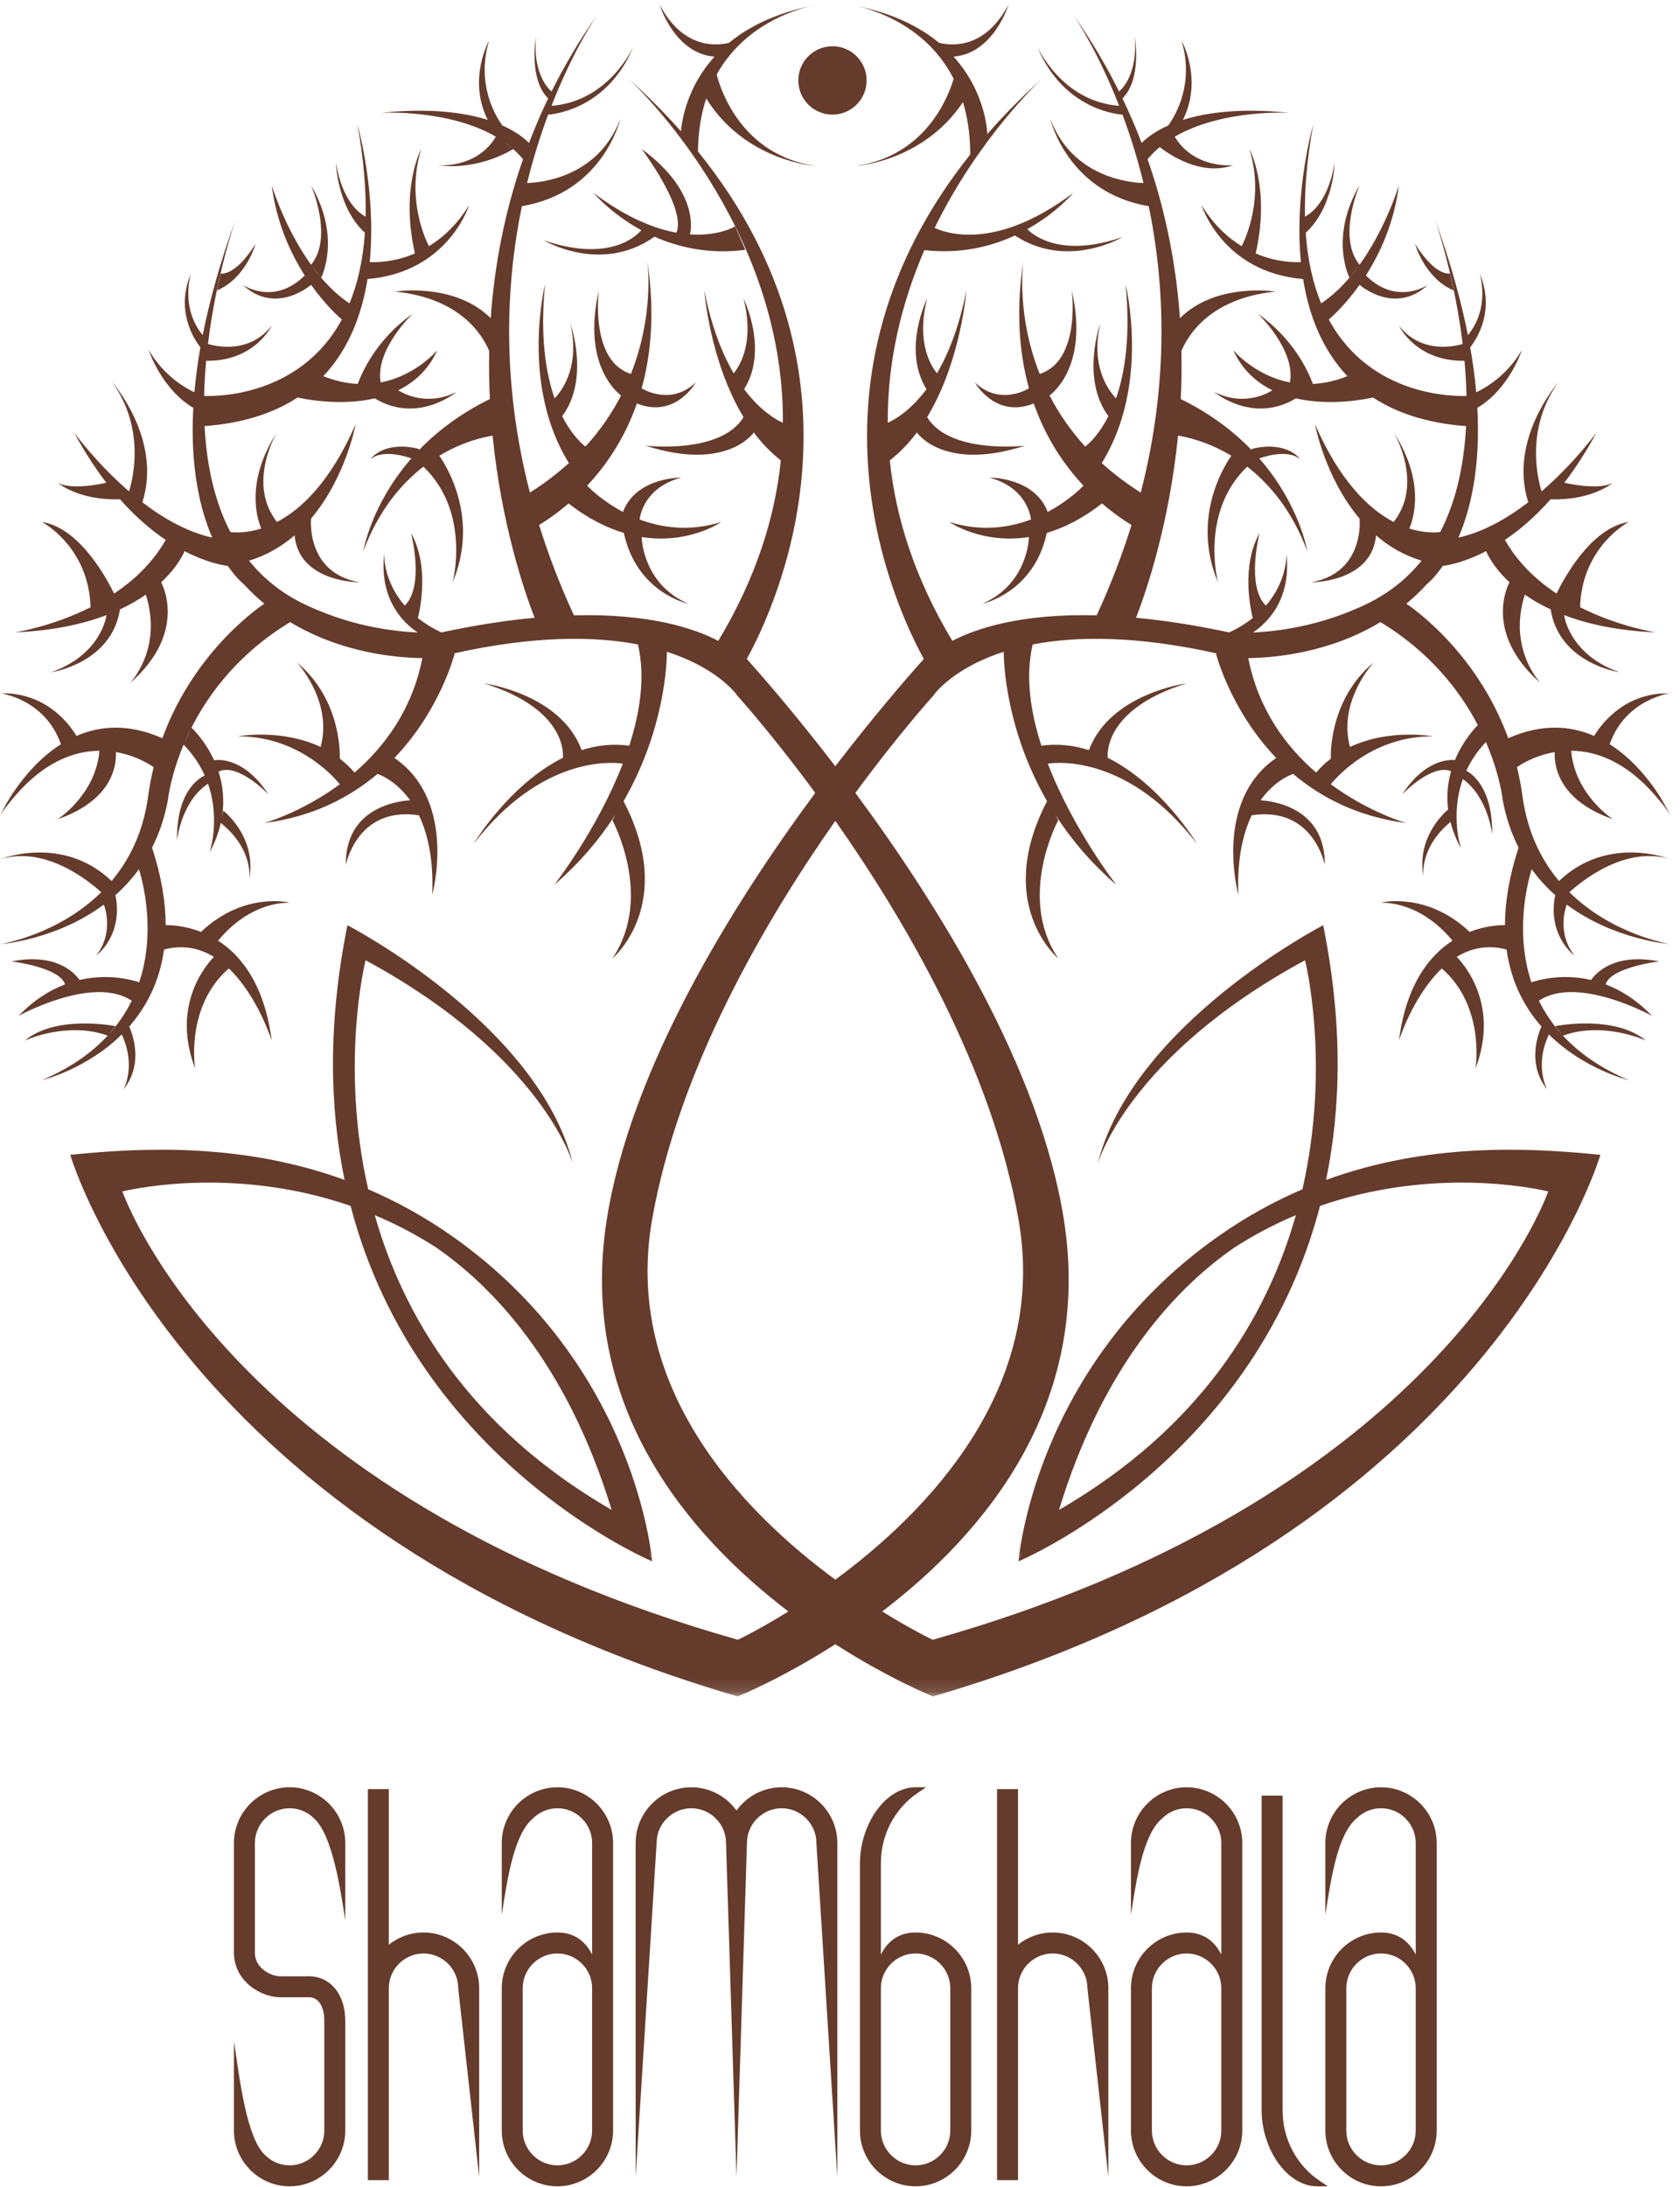 <?xml version="1.0" encoding="UTF-8"?>
<svg width="123px" height="160px" viewBox="0 0 123 160" version="1.1" xmlns="http://www.w3.org/2000/svg" xmlns:xlink="http://www.w3.org/1999/xlink">
    <title>Group 34 Copy</title>
    <defs>
        <polygon id="path-1" points="8.82352941e-05 0.052 122.314 0.052 122.314 123.868 8.82352941e-05 123.868"></polygon>
        <polygon id="path-3" points="0.209 0.052 0.932 0.052 0.932 0.267 0.209 0.267"></polygon>
        <polygon id="path-5" points="0.019 0.052 0.743 0.052 0.743 0.267 0.019 0.267"></polygon>
    </defs>
    <g id="Page-1" stroke="none" stroke-width="1" fill="none" fill-rule="evenodd">
        <g id="001-home-desktop" transform="translate(-899, -3042)">
            <g id="Group-34-Copy" transform="translate(899, 3042)">
                <path d="M78.558,1.045 C78.501,0.96 78.471,0.917 78.471,0.917 C78.501,0.959 78.528,1.002 78.558,1.045" id="Fill-1" fill="#653B2B"></path>
                <path d="M74.928,19.041 C74.93,19.028 74.931,19.015 74.934,19.001 C74.934,19.001 74.931,19.015 74.928,19.041" id="Fill-3" fill="#653B2B"></path>
                <g id="Group-7" transform="translate(0, 0.242)">
                    <mask id="mask-2" fill="white">
                        <use xlink:href="#path-1"></use>
                    </mask>
                    <g id="Clip-6"></g>
                    <path d="M74.569,88.967 C76.736,101.297 67.939,110.336 61.157,115.325 C54.375,110.336 45.578,101.297 47.745,88.967 C49.683,77.941 56.012,67.134 61.157,59.811 C66.302,67.134 72.63,77.941 74.569,88.967 L74.569,88.967 Z M94.867,88.689 C92.765,96.069 87.939,104.203 77.533,110.222 C80.866,99.285 86.469,93.714 90.401,91.01 C91.783,90.123 93.177,89.391 94.557,88.792 C94.697,88.742 94.793,88.711 94.837,88.698 C94.771,88.717 94.707,88.738 94.64,88.757 C94.719,88.724 94.797,88.691 94.875,88.658 C94.872,88.669 94.87,88.679 94.867,88.689 L94.867,88.689 Z M27.673,88.757 C27.607,88.738 27.543,88.717 27.477,88.698 C27.521,88.711 27.616,88.742 27.757,88.792 C29.137,89.39 30.53,90.123 31.913,91.01 C35.845,93.714 41.448,99.285 44.781,110.222 C34.374,104.203 29.548,96.069 27.447,88.689 C27.444,88.679 27.441,88.668 27.438,88.658 C27.517,88.691 27.595,88.723 27.673,88.757 L27.673,88.757 Z M13.443,54.235 C13.61,53.839 13.799,53.426 14.015,53.001 L13.443,54.235 Z M23.494,20.051 C23.242,19.755 23.004,19.449 22.779,19.137 L23.494,20.051 Z M40.132,8.14 C40.212,7.926 40.292,7.716 40.372,7.511 L40.132,8.14 Z M36.865,10.114 C37.099,10.276 37.325,10.449 37.539,10.635 L36.865,10.114 Z M81.951,7.536 C82.019,7.71 82.087,7.888 82.154,8.067 L81.951,7.536 Z M99.535,19.136 C99.31,19.449 99.072,19.755 98.82,20.051 L99.535,19.136 Z M122.314,62.623 C122.314,62.623 117.752,60.77 114.142,64.213 C112.852,62.677 111.823,60.65 111.463,57.981 C111.362,57.225 111.217,56.502 111.045,55.807 L111.067,55.88 C111.067,55.88 112.156,55.066 113.829,54.78 C113.78,55.646 113.994,58.269 118.087,59.69 C118.087,59.69 115.298,57.898 115.034,54.682 C117.115,54.701 119.758,55.703 122.314,59.424 C122.314,59.424 120.79,56.066 117.851,54.203 C119.031,50.86 122.314,50.474 122.314,50.474 C119.096,50.405 117.383,52.506 116.712,53.597 C114.995,52.851 112.896,52.675 110.427,53.766 L110.434,53.789 C108.043,47.196 102.964,43.927 102.964,43.927 L102.947,43.939 C103.472,43.504 103.984,43.024 104.471,42.489 C104.471,42.489 104.986,42.09 105.634,41.16 C106.024,41.112 107.216,40.904 108.809,40.076 L108.805,40.078 C108.805,40.078 109.2,41.135 110.517,42.359 L110.517,42.359 C110.517,42.359 108.467,45.958 112.813,49.754 C112.813,49.754 110.365,47.259 111.639,43.26 C112.187,43.643 112.833,44.022 113.593,44.371 L113.531,44.345 C114.152,48.296 118.561,48.939 118.561,48.939 C114.854,47.628 114.517,44.761 114.517,44.761 L114.469,44.74 C116.188,45.401 118.396,45.901 121.229,46.022 C121.229,46.022 118.548,45.627 115.684,44.183 C115.817,39.733 119.24,37.948 119.24,37.948 C116.444,38.37 114.423,42.225 113.961,43.183 C112.506,42.214 111.134,40.936 110.183,39.258 L110.182,39.259 C111.234,38.55 112.387,37.579 113.557,36.254 L113.531,36.286 C116.593,36.382 118.087,35.074 118.087,35.074 C117.025,35.676 114.53,35.074 114.53,35.074 L114.514,35.094 C115.317,34.05 116.117,32.83 116.888,31.398 C116.888,31.398 115.287,33.621 112.867,35.707 C112.633,34.974 111.608,31.189 114.085,27.736 C114.085,27.736 110.418,31.891 111.89,36.504 L111.892,36.503 C110.377,37.666 108.621,38.678 106.775,39.089 C107.658,37.051 108.402,33.984 108.163,29.594 C110.518,28.196 111.424,25.37 111.424,25.37 C110.287,27.308 108.651,28.193 108.081,28.455 C107.99,27.428 107.846,26.334 107.64,25.17 C108.133,24.54 109.479,22.464 108.329,19.764 C108.329,19.764 109.146,22.241 107.473,24.275 L107.473,24.279 C106.975,21.76 106.194,18.929 105.044,15.755 C105.044,15.755 106.466,19.806 107.089,24.919 C107.079,24.922 104.226,25.903 102.421,23.58 C102.421,23.58 103.649,26.209 107.221,26.152 C107.297,26.992 107.35,27.852 107.369,28.723 C106.499,28.758 100.361,28.794 97.284,23.133 C97.499,22.951 98.486,22.08 99.549,20.582 L99.54,20.595 C99.54,20.595 102.105,22.858 104.546,20.595 C104.546,20.595 102.283,22.169 100.002,19.911 L99.993,19.924 C101.04,18.291 102.067,16.068 102.421,13.314 C102.421,13.314 101.486,16.423 99.54,19.13 C97.88,17.124 99.54,13.314 99.54,13.314 C97.302,17.139 98.787,20.045 98.802,20.073 C98.189,20.789 97.498,21.441 96.725,21.952 C96.146,20.543 95.742,18.842 95.597,16.79 C97.631,14.928 97.719,11.671 97.719,11.671 C97.258,14.362 96.124,15.299 95.543,15.61 C95.503,13.667 95.681,11.439 96.142,8.88 C96.142,8.88 94.738,13.756 95.245,18.93 C94.814,18.954 93.481,18.961 91.935,18.3 C93.025,13.486 91.475,10.661 91.475,10.661 C92.566,14.185 91.229,17.14 90.909,17.77 C89.892,17.148 88.851,16.201 87.964,14.76 C87.964,14.76 89.489,19.68 95.406,20.172 C95.82,22.751 96.771,25.313 98.665,27.297 L98.643,27.279 C97.743,27.638 96.901,27.807 96.124,27.848 C95.762,26.871 94.678,24.531 92.105,22.717 C92.105,22.717 94.874,25.339 94.443,27.736 L94.443,27.736 C91.826,27.231 90.29,25.37 90.29,25.37 C90.949,26.823 91.994,27.742 93.17,28.314 L93.151,28.309 C93.151,28.309 91.285,29.626 88.894,28.432 C88.894,28.432 91.7,30.811 94.879,28.905 C97.47,29.495 100.112,28.932 100.521,28.837 C102.235,29.956 104.461,30.717 107.336,30.933 C107.195,33.65 106.656,36.353 105.447,38.681 C105.022,38.73 104.211,38.749 103.186,38.427 C103.554,37.541 104.294,34.903 102.043,31.398 C102.043,31.398 104.271,35.093 102.037,37.946 C100.26,37.021 98.125,35.023 96.275,30.795 C96.275,30.795 96.99,34.683 99.543,37.703 C99.574,38.094 99.749,41.694 95.994,42.359 C95.994,42.359 100.426,42.384 100.746,38.925 L100.74,38.92 C101.665,39.72 102.77,40.378 104.081,40.777 C103.037,42.067 101.698,43.166 99.991,43.979 C97.282,45.268 94.399,45.916 91.734,46.029 C92.639,45.433 94.574,43.735 94.185,40.259 C94.185,40.259 94.294,42.207 92.681,44.063 C91.207,42.629 92.222,38.75 92.222,38.75 C90.872,41.158 91.548,44.288 91.72,44.975 C91.244,45.351 90.677,45.707 89.999,46.024 C89.996,46.024 89.993,46.024 89.991,46.024 C87.458,45.482 85.195,45.142 83.175,44.953 C83.868,43.17 85.593,38.216 86.249,31.631 C86.858,31.724 88.406,32.051 90.15,33.099 C89.539,33.979 87.239,37.759 89.175,42.359 C89.175,42.359 87.809,37.251 91.315,33.897 C92.94,35.155 94.59,37.094 95.712,40.078 C95.712,40.078 95.169,36.693 92.187,33.285 C92.205,33.281 92.222,33.282 92.24,33.276 C93.155,32.975 94.401,32.745 95.186,33.335 C95.186,33.335 94.219,31.971 91.66,32.595 C91.646,32.624 91.64,32.652 91.632,32.681 C90.34,31.341 88.649,30.031 86.448,28.952 C86.503,27.814 86.522,26.638 86.496,25.431 C87.042,24.15 88.707,21.569 93.379,21.09 C93.379,21.09 89.042,20.394 86.387,23.038 C86.126,19.339 85.416,15.404 84.02,11.406 C84.29,11.081 84.588,10.785 84.91,10.518 C85.55,11.021 87.919,12.687 90.29,11.842 C90.29,11.842 87.468,12.157 86.004,9.759 C89.499,7.729 94.397,8.009 94.397,8.009 C90.805,7.642 88.306,7.993 86.606,8.531 C88.093,5.548 86.509,2.734 86.509,2.734 C87.423,5.811 86.145,8.082 85.536,8.936 C84.465,9.414 83.863,9.931 83.585,10.219 C83.144,9.066 82.646,7.91 82.082,6.754 L82.183,6.959 C83.645,5.488 83.071,2.418 83.071,2.418 C83.342,5.402 81.931,6.447 81.931,6.447 L82.006,6.599 C81.048,4.659 79.907,2.72 78.558,0.802 C78.935,1.36 80.461,3.723 81.937,7.501 C77.697,7.18 75.928,3.141 75.928,3.141 C77.917,7.977 82.18,8.142 82.182,8.142 C82.734,9.621 83.267,11.297 83.722,13.148 C82.695,13.118 78.518,12.729 76.898,8.461 C76.898,8.461 78.127,13.837 84.105,14.842 C85.278,20.547 85.608,27.702 83.518,35.796 C82.439,35.116 81.492,34.389 80.662,33.634 C84.244,27.893 82.408,20.558 82.408,20.558 C82.785,24.375 82.354,27.06 81.707,28.905 C81.022,28.174 79.858,26.418 80.564,23.391 C80.564,23.391 79.1,27.454 81.154,30.204 C80.471,31.548 79.737,32.208 79.452,32.429 C78.339,31.211 77.49,29.945 76.842,28.696 C77.523,28.156 79.613,26.031 78.471,21.006 C78.471,21.006 79.152,26.158 76.121,27.114 C74.443,22.891 74.872,19.213 74.928,18.799 C74.365,22.514 74.623,25.609 75.337,28.169 L75.335,28.166 C75.335,28.166 73.238,29.513 71.373,27.736 C71.373,27.736 72.859,30.408 75.684,29.277 C76.586,31.852 77.95,33.822 79.327,35.29 C79.327,35.29 78.356,36.337 76.705,37.21 C75.738,34.656 72.444,34.7 72.444,34.7 C75.021,35.399 75.422,37.288 75.483,37.763 C73.864,38.371 71.818,38.668 69.508,37.948 C69.508,37.948 71.852,39.59 75.336,39.048 L75.335,39.048 C75.335,39.048 75.295,42.472 71.919,43.927 C71.919,43.927 75.693,43.149 76.639,38.75 L76.598,38.76 C77.862,38.386 79.239,37.716 80.685,36.591 C81.486,37.278 82.237,37.796 82.842,38.167 C82.174,40.314 81.335,42.519 80.293,44.776 C74.776,44.631 71.492,45.722 69.725,46.644 C66.948,42.026 65.573,37.586 65.145,33.441 C65.908,32.847 66.57,32.145 67.142,31.378 L67.129,31.398 C67.129,31.398 69.066,34.291 75.054,32.362 C75.054,32.362 69.547,33.015 67.88,30.277 L67.879,30.278 C70.37,26.16 70.754,21.006 70.754,21.006 C70.225,23.679 69.437,25.637 68.603,27.067 C68.248,26.65 67.032,24.922 67.88,21.601 C67.88,21.601 66.025,25.334 67.834,28.232 C66.646,29.818 65.5,30.464 64.995,30.689 C64.965,25.966 66.106,21.691 67.677,18.058 C70.322,18.36 72.56,17.793 74.306,16.986 C78.165,19.519 82.183,17.103 82.183,17.103 C77.828,18.594 75.792,17.098 75.211,16.526 C77.376,15.319 78.572,13.876 78.572,13.876 C72.965,18.095 69.317,16.847 68.428,16.429 C71.637,9.898 75.979,5.807 76.313,5.498 C74.812,6.847 73.477,8.206 72.284,9.567 C72.273,9.231 72.107,6.43 69.814,3.901 C72.776,3.671 73.857,0.052 73.857,0.052 C72.181,3.271 69.807,3.144 68.754,2.893 C67.359,1.741 65.412,0.739 62.697,0.189 C64.247,0.546 67.908,1.768 69.822,5.526 C69.356,7.067 67.667,11.146 62.7,11.899 C62.7,11.899 67.614,11.571 70.502,7.226 C70.836,8.329 71.035,9.594 71.035,11.055 L71.109,10.969 C57.834,27.505 65.463,44.009 67.638,47.968 C66.465,49.275 64.034,52.066 61.157,55.817 C58.28,52.066 55.848,49.275 54.676,47.968 C56.857,43.998 64.519,27.418 51.099,10.839 C51.119,9.354 51.34,8.068 51.706,6.961 C54.566,11.561 59.682,11.899 59.682,11.899 C54.322,11.086 52.779,6.399 52.471,5.21 C54.425,1.698 57.925,0.536 59.431,0.189 C56.715,0.739 54.769,1.741 53.374,2.893 C52.321,3.144 49.947,3.271 48.272,0.052 C48.272,0.052 49.352,3.671 52.314,3.901 C50.277,6.148 49.919,8.609 49.857,9.366 C48.709,8.072 47.428,6.781 46.001,5.498 C46.537,5.994 57.41,16.248 57.319,30.688 C56.812,30.461 55.668,29.815 54.483,28.232 C56.292,25.334 54.437,21.601 54.437,21.601 C55.286,24.922 54.069,26.65 53.714,27.067 C52.88,25.637 52.092,23.679 51.563,21.006 C51.563,21.006 51.947,26.159 54.437,30.277 C52.77,33.015 47.263,32.362 47.263,32.362 C53.251,34.291 55.188,31.398 55.188,31.398 L55.177,31.38 C55.747,32.146 56.408,32.846 57.169,33.439 C56.741,37.585 55.366,42.025 52.589,46.644 C50.822,45.722 47.537,44.631 42.021,44.776 C40.978,42.519 40.139,40.314 39.471,38.167 C40.077,37.796 40.828,37.278 41.628,36.591 C43.074,37.716 44.451,38.386 45.714,38.759 L45.675,38.75 C46.621,43.149 50.395,43.927 50.395,43.927 C47.019,42.472 46.979,39.048 46.979,39.048 L46.978,39.048 C50.462,39.59 52.806,37.948 52.806,37.948 C50.496,38.668 48.45,38.371 46.831,37.763 C46.891,37.288 47.292,35.399 49.87,34.7 C49.87,34.7 46.575,34.656 45.609,37.21 C43.958,36.338 42.988,35.291 42.987,35.29 C44.364,33.822 45.728,31.852 46.63,29.277 C49.455,30.408 50.941,27.736 50.941,27.736 C49.076,29.513 46.979,28.166 46.979,28.166 L46.977,28.169 C47.691,25.609 47.949,22.514 47.386,18.799 C47.442,19.213 47.871,22.891 46.192,27.113 C43.162,26.158 43.843,21.006 43.843,21.006 C42.701,26.031 44.791,28.155 45.471,28.696 C44.824,29.945 43.974,31.211 42.862,32.429 C42.577,32.208 41.843,31.547 41.16,30.204 C43.214,27.454 41.75,23.391 41.75,23.391 C42.455,26.418 41.291,28.175 40.607,28.906 C39.959,27.06 39.528,24.375 39.906,20.558 C39.906,20.558 38.069,27.892 41.652,33.634 C40.821,34.389 39.875,35.116 38.796,35.796 C36.706,27.702 37.035,20.547 38.209,14.842 C44.187,13.837 45.416,8.461 45.416,8.461 C43.796,12.729 39.618,13.118 38.591,13.148 C39.046,11.297 39.58,9.621 40.131,8.142 C40.131,8.142 44.397,7.979 46.386,3.141 C46.386,3.141 44.617,7.181 40.377,7.501 C41.854,3.721 43.38,1.357 43.756,0.801 C42.409,2.715 41.271,4.649 40.314,6.586 L40.383,6.447 C40.383,6.447 38.972,5.402 39.243,2.418 C39.243,2.418 38.669,5.488 40.131,6.959 L40.225,6.767 C39.664,7.919 39.168,9.071 38.729,10.219 C38.451,9.931 37.848,9.414 36.777,8.936 C36.168,8.082 34.89,5.811 35.804,2.734 C35.804,2.734 34.221,5.548 35.708,8.531 C34.008,7.993 31.509,7.642 27.917,8.009 C27.917,8.009 32.815,7.729 36.309,9.759 C34.895,12.076 32.212,11.86 32.033,11.843 C35.099,12.262 37.54,10.682 37.57,10.663 C37.829,10.891 38.071,11.138 38.294,11.406 C36.897,15.404 36.187,19.339 35.927,23.038 C33.272,20.394 28.935,21.09 28.935,21.09 C33.607,21.569 35.272,24.15 35.818,25.431 C35.792,26.638 35.811,27.814 35.866,28.952 C33.665,30.031 31.974,31.341 30.682,32.681 C30.673,32.652 30.668,32.623 30.654,32.595 C28.095,31.971 27.128,33.335 27.128,33.335 C27.913,32.745 29.159,32.975 30.074,33.276 C30.092,33.282 30.109,33.281 30.127,33.285 C27.145,36.693 26.601,40.078 26.601,40.078 C27.723,37.094 29.374,35.155 30.999,33.896 C34.505,37.251 33.139,42.359 33.139,42.359 C35.075,37.759 32.775,33.979 32.164,33.099 C33.908,32.051 35.456,31.724 36.065,31.631 C36.721,38.216 38.446,43.17 39.139,44.953 C37.118,45.142 34.856,45.482 32.323,46.024 C32.32,46.024 32.318,46.024 32.315,46.024 C31.637,45.707 31.07,45.351 30.594,44.975 C30.766,44.289 31.442,41.158 30.092,38.75 C30.092,38.75 31.107,42.63 29.633,44.063 C28.02,42.208 28.129,40.259 28.129,40.259 C27.74,43.735 29.674,45.433 30.58,46.029 C27.915,45.916 25.032,45.268 22.323,43.979 C20.616,43.166 19.277,42.067 18.233,40.777 C19.544,40.378 20.65,39.719 21.575,38.919 L21.568,38.925 C21.888,42.384 26.32,42.359 26.32,42.359 C22.564,41.694 22.74,38.092 22.771,37.703 C25.324,34.683 26.039,30.795 26.039,30.795 C24.189,35.023 22.055,37.02 20.277,37.946 C18.043,35.093 20.271,31.398 20.271,31.398 C18.02,34.903 18.76,37.541 19.128,38.427 C18.103,38.749 17.292,38.73 16.867,38.681 C15.658,36.353 15.119,33.65 14.978,30.933 C17.853,30.717 20.079,29.956 21.793,28.837 C22.202,28.932 24.844,29.495 27.434,28.905 C30.614,30.811 33.42,28.432 33.42,28.432 C31.028,29.626 29.163,28.309 29.163,28.309 L29.144,28.314 C30.32,27.742 31.365,26.823 32.023,25.37 C32.023,25.37 30.488,27.231 27.871,27.736 L27.871,27.736 C27.44,25.339 30.209,22.717 30.209,22.717 C27.635,24.531 26.552,26.871 26.19,27.848 C25.413,27.807 24.571,27.637 23.67,27.279 L23.649,27.297 C25.543,25.313 26.494,22.751 26.908,20.172 C32.825,19.68 34.35,14.76 34.35,14.76 C33.463,16.201 32.422,17.148 31.404,17.77 C31.084,17.14 29.748,14.185 30.838,10.661 C30.838,10.661 29.289,13.486 30.378,18.3 C28.833,18.961 27.5,18.954 27.069,18.93 C27.576,13.756 26.172,8.88 26.172,8.88 C26.633,11.439 26.811,13.667 26.771,15.61 C26.189,15.299 25.056,14.362 24.595,11.671 C24.595,11.671 24.683,14.928 26.717,16.79 C26.572,18.842 26.168,20.543 25.589,21.952 C24.816,21.441 24.125,20.789 23.513,20.073 C23.527,20.045 25.011,17.138 22.774,13.314 C22.774,13.314 24.434,17.124 22.774,19.13 C20.828,16.423 19.893,13.314 19.893,13.314 C20.247,16.066 21.273,18.289 22.32,19.922 L22.312,19.911 C20.031,22.169 17.768,20.595 17.768,20.595 C20.209,22.858 22.774,20.595 22.774,20.595 L22.768,20.586 C23.83,22.082 24.815,22.952 25.029,23.134 C21.953,28.794 15.815,28.758 14.945,28.723 C14.964,27.852 15.016,26.992 15.093,26.152 C18.665,26.209 19.893,23.58 19.893,23.58 C18.089,25.902 15.237,24.923 15.225,24.919 C15.848,19.806 17.27,15.755 17.27,15.755 C16.12,18.929 15.339,21.76 14.841,24.279 L14.841,24.275 C13.168,22.241 13.985,19.764 13.985,19.764 C12.835,22.464 14.181,24.54 14.673,25.17 C14.468,26.334 14.324,27.428 14.232,28.455 C13.663,28.193 12.026,27.308 10.89,25.37 C10.89,25.37 11.796,28.196 14.151,29.594 C13.912,33.984 14.656,37.051 15.539,39.089 C13.694,38.678 11.938,37.666 10.424,36.504 C11.896,31.891 8.228,27.736 8.228,27.736 C10.706,31.189 9.681,34.974 9.447,35.707 C7.027,33.621 5.425,31.398 5.425,31.398 C6.196,32.83 6.997,34.05 7.8,35.094 L7.784,35.074 C7.784,35.074 5.289,35.676 4.227,35.074 C4.227,35.074 5.72,36.382 8.783,36.286 L8.756,36.254 C9.927,37.579 11.08,38.55 12.132,39.259 L12.131,39.258 C11.18,40.936 9.808,42.214 8.353,43.183 C7.891,42.225 5.87,38.37 3.075,37.948 C3.075,37.948 6.497,39.733 6.63,44.183 C3.766,45.627 1.085,46.022 1.085,46.022 C3.918,45.901 6.127,45.401 7.846,44.74 L7.797,44.761 C7.797,44.761 7.46,47.628 3.753,48.939 C3.753,48.939 8.162,48.296 8.783,44.345 L8.722,44.371 C9.482,44.021 10.127,43.643 10.675,43.26 C11.949,47.259 9.5,49.754 9.5,49.754 C13.847,45.958 11.797,42.359 11.797,42.359 L11.797,42.359 C13.114,41.135 13.509,40.078 13.509,40.078 L13.505,40.076 C15.098,40.904 16.29,41.112 16.679,41.16 C17.327,42.09 17.843,42.489 17.843,42.489 C18.33,43.024 18.841,43.504 19.366,43.939 L19.35,43.927 C19.35,43.927 14.27,47.196 11.88,53.791 L11.887,53.766 C9.418,52.675 7.319,52.851 5.602,53.597 C4.931,52.506 3.218,50.405 8.82352941e-05,50.474 C8.82352941e-05,50.474 3.283,50.86 4.463,54.203 C1.524,56.066 8.82352941e-05,59.424 8.82352941e-05,59.424 C2.555,55.703 5.199,54.701 7.28,54.682 C7.016,57.898 4.227,59.69 4.227,59.69 C8.32,58.269 8.534,55.646 8.485,54.78 C10.158,55.066 11.247,55.88 11.247,55.88 L11.269,55.806 C11.097,56.501 10.953,57.224 10.851,57.981 C10.492,60.65 9.462,62.677 8.172,64.213 C4.562,60.77 8.82352941e-05,62.623 8.82352941e-05,62.623 C3.346,61.577 6.604,64.294 7.411,65.033 C4.204,68.194 8.82352941e-05,68.832 8.82352941e-05,68.832 C8.82352941e-05,68.832 4.093,68.549 7.606,65.936 L7.602,65.939 C7.602,65.939 8.415,67.879 7.053,69.655 C7.053,69.655 9.04,68.217 8.453,65.247 L8.374,65.311 C9.017,64.749 9.627,64.099 10.173,63.345 C10.493,64.383 11.411,67.965 10.193,71.623 C9.751,71.47 7.989,70.95 5.822,71.451 C5.443,70.907 4.101,69.463 0.844,70.093 C0.844,70.093 4.384,70.517 4.76,71.774 C3.654,72.194 2.488,72.906 1.366,74.076 C1.366,74.076 6.804,71.066 9.643,72.969 C9.221,73.829 8.661,74.675 7.927,75.477 L8.453,74.831 C8.453,74.831 4.16,73.956 1.809,75.885 C1.809,75.885 4.921,74.445 7.884,75.525 C6.741,76.759 5.183,77.883 3.075,78.778 C3.075,78.778 6.309,78.011 8.912,75.438 C10.002,77.749 9.042,79.456 9.042,79.456 C10.715,77.377 9.456,74.861 9.456,74.861 L9.447,74.871 C10.671,73.482 11.676,71.642 12.01,69.226 C13.42,68.849 14.634,69.135 15.658,69.761 C14.877,70.582 12.594,73.483 14.287,77.934 C14.287,77.934 13.538,73.4 16.752,70.609 C18.867,72.625 19.893,75.885 19.893,75.885 C19.36,71.776 17.657,69.664 15.97,68.578 C16.729,67.644 18.547,65.825 21.221,65.793 C21.221,65.793 17.861,64.956 14.714,67.936 C13.506,67.464 12.479,67.434 12.13,67.441 C12.127,65.787 11.83,63.906 11.133,61.767 C11.642,60.759 12.046,59.611 12.292,58.296 C12.292,58.296 12.461,56.574 13.443,54.236 C14.155,54.966 14.651,55.736 14.992,56.497 C14.992,56.497 12.9,57.258 12.96,61.237 C12.96,61.237 13.246,58.414 15.229,57.092 C16.157,59.741 15.344,62.124 15.344,62.124 C15.772,61.329 16.04,60.569 16.191,59.849 L16.167,59.971 C18.59,61.9 18.247,64.07 18.247,64.07 C18.818,60.951 16.347,59.066 16.347,59.066 L16.227,59.668 C16.468,58.356 16.315,57.186 15.998,56.206 L15.999,56.209 C17.41,55.52 19.651,57.871 19.651,57.871 C17.723,54.927 15.676,55.381 15.675,55.381 C14.989,53.877 14.022,52.996 14.019,52.993 C15.294,50.481 17.487,47.543 21.244,45.272 L21.236,45.267 C25.04,47.566 29.137,47.885 30.927,47.903 L30.924,47.903 C30.176,51.704 28.127,54.408 25.956,56.279 C25.618,55.887 25.255,55.548 24.874,55.256 L24.877,55.257 C24.877,55.257 25.111,51.019 21.733,48.216 C21.733,48.216 24.389,51.046 23.473,54.405 C20.581,53.042 17.421,53.626 17.421,53.626 C21.766,53.614 24.36,56.496 24.881,57.134 C22.054,59.216 19.35,59.971 19.35,59.971 C22.921,59.51 25.629,58.082 27.665,56.353 L27.636,56.38 C27.636,56.38 28.91,56.751 30.025,58.306 C29.134,58.359 25.274,58.83 25.318,63.045 C25.318,63.045 26.126,58.722 30.67,59.4 C31.302,60.719 31.752,62.586 31.647,65.215 C31.647,65.215 33.528,58.407 28.88,55.211 L28.841,55.247 C32.252,51.716 33.29,47.562 33.29,47.562 L33.102,47.589 C39.113,46.24 43.527,46.293 46.708,46.906 C46.714,46.929 46.718,46.949 46.723,46.974 C47.251,49.305 46.859,51.875 46.069,54.312 C44.842,54.144 43.675,54.289 42.589,54.638 C41.046,50.491 35.445,49.754 35.445,49.754 C41.707,51.703 41.21,55.198 41.21,55.198 L41.216,55.196 C37.251,57.17 34.664,61.505 34.664,61.505 C39.639,55.056 44.781,55.505 45.601,55.624 C43.726,60.477 40.581,64.492 40.581,64.492 C42.475,62.86 43.932,61.102 45.057,59.356 L44.837,59.77 C44.837,59.77 47.88,65.356 44.837,69.877 C44.837,69.877 49.585,65.916 45.653,58.373 C48.66,53.161 48.824,48.284 48.828,47.442 C52.039,48.474 53.509,50.042 53.923,50.558 L53.923,50.586 C53.923,50.586 56.413,53.314 59.687,57.767 C53.569,66.034 46.174,77.919 44.426,88.967 C42.268,102.611 50.377,112.058 57.722,117.65 C55.808,118.838 54.407,119.539 54.029,119.722 C18.437,109.66 9.758,89.102 8.958,86.92 C10.32,86.607 17.552,85.174 25.669,87.981 C30.569,106.786 47.742,113.982 47.742,113.982 L47.533,113.372 L47.565,113.408 C47.684,113.777 47.742,113.982 47.742,113.982 C47.742,113.982 46.657,99.756 33.154,90.231 C31.105,88.786 29.029,87.653 26.956,86.765 C24.862,77.569 26.765,70.007 26.765,70.007 C39.785,77.06 41.955,84.927 41.955,84.927 C39.423,74.679 25.438,67.445 25.438,67.445 C23.997,74.584 24.126,80.765 25.228,86.081 C17.931,83.424 10.786,83.668 5.144,84.244 C5.144,84.244 13.141,111.932 54.011,123.868 C54.012,123.868 57.145,122.616 61.157,120.049 C65.167,122.615 68.298,123.866 68.302,123.868 L68.302,123.868 C109.172,111.932 117.17,84.244 117.17,84.244 C111.528,83.668 104.383,83.424 97.086,86.081 C98.188,80.765 98.317,74.585 96.876,67.446 C96.876,67.446 82.89,74.679 80.359,84.927 C80.359,84.927 82.529,77.06 95.549,70.007 C95.549,70.007 97.452,77.569 95.358,86.765 C93.285,87.652 91.209,88.786 89.159,90.231 C75.657,99.756 74.572,113.982 74.572,113.982 C74.572,113.982 74.63,113.777 74.749,113.408 L74.781,113.372 L74.572,113.982 C74.572,113.982 91.745,106.786 96.645,87.981 C104.762,85.174 111.994,86.607 113.356,86.921 C112.556,89.102 103.877,109.66 68.285,119.722 C67.907,119.539 66.506,118.839 64.592,117.65 C71.937,112.058 80.046,102.611 77.887,88.967 C76.14,77.919 68.745,66.034 62.626,57.767 C65.9,53.314 68.39,50.586 68.39,50.586 L68.39,50.558 C68.805,50.042 70.275,48.474 73.486,47.442 C73.49,48.284 73.654,53.161 76.66,58.373 C72.729,65.916 77.477,69.877 77.477,69.877 C74.434,65.356 77.477,59.77 77.477,59.77 L77.257,59.355 C78.381,61.101 79.838,62.859 81.733,64.492 C81.733,64.492 78.587,60.477 76.713,55.624 C77.533,55.505 82.675,55.056 87.65,61.505 C87.65,61.505 85.063,57.17 81.098,55.196 L81.104,55.198 C81.104,55.198 80.607,51.703 86.869,49.754 C86.869,49.754 81.268,50.491 79.725,54.638 C78.639,54.289 77.472,54.144 76.244,54.312 C75.454,51.875 75.063,49.305 75.591,46.974 C75.596,46.949 75.6,46.929 75.605,46.906 C78.787,46.293 83.201,46.24 89.212,47.589 L89.024,47.562 C89.024,47.562 90.062,51.715 93.472,55.247 L93.434,55.211 C88.786,58.407 90.666,65.215 90.666,65.215 C90.562,62.586 91.012,60.719 91.644,59.4 C96.188,58.722 96.996,63.045 96.996,63.045 C97.039,58.83 93.18,58.359 92.289,58.306 C93.404,56.751 94.678,56.38 94.678,56.38 L94.651,56.354 C96.686,58.083 99.393,59.51 102.964,59.971 C102.964,59.971 100.26,59.216 97.433,57.134 C97.954,56.496 100.548,53.614 104.893,53.626 C104.893,53.626 101.733,53.042 98.84,54.405 C97.924,51.046 100.581,48.216 100.581,48.216 C97.203,51.019 97.437,55.257 97.437,55.257 L97.439,55.256 C97.059,55.548 96.696,55.887 96.358,56.279 C94.187,54.408 92.137,51.704 91.39,47.903 L91.387,47.903 C93.177,47.885 97.273,47.566 101.078,45.266 L101.07,45.272 C104.734,47.486 106.909,50.336 108.198,52.806 C107.917,53.088 107.088,53.997 106.523,55.365 C106.067,55.32 104.322,55.339 102.662,57.871 C102.662,57.871 104.826,55.603 106.24,56.177 C106.007,56.997 105.892,57.939 106.022,58.979 C105.577,59.362 103.714,61.152 104.217,63.904 C104.217,63.904 103.89,61.799 106.197,59.892 C106.356,60.514 106.606,61.166 106.97,61.842 C106.97,61.842 106.145,59.427 107.103,56.756 C108.975,58.11 109.248,60.815 109.248,60.815 C109.299,57.464 107.822,56.395 107.356,56.141 C107.682,55.435 108.144,54.723 108.789,54.044 C109.844,56.479 110.022,58.296 110.022,58.296 C110.267,59.611 110.672,60.759 111.181,61.767 C110.484,63.906 110.187,65.787 110.184,67.441 C109.835,67.434 108.808,67.464 107.6,67.936 C104.453,64.956 101.093,65.793 101.093,65.793 C103.767,65.825 105.585,67.644 106.344,68.578 C104.657,69.664 102.954,71.776 102.421,75.885 C102.421,75.885 103.447,72.625 105.562,70.609 C108.776,73.4 108.027,77.934 108.027,77.934 C109.72,73.483 107.437,70.582 106.656,69.761 C107.68,69.135 108.894,68.849 110.303,69.226 C110.637,71.641 111.642,73.481 112.866,74.87 L112.858,74.861 C112.858,74.861 111.599,77.377 113.272,79.456 C113.272,79.456 112.312,77.749 113.402,75.438 C116.005,78.011 119.24,78.778 119.24,78.778 C117.131,77.883 115.573,76.759 114.43,75.525 C117.393,74.445 120.505,75.885 120.505,75.885 C118.154,73.956 113.86,74.831 113.86,74.831 L114.389,75.48 C113.654,74.677 113.093,73.83 112.671,72.969 C115.51,71.066 120.947,74.076 120.947,74.076 C119.826,72.906 118.66,72.194 117.554,71.774 C117.93,70.517 121.47,70.093 121.47,70.093 C118.212,69.463 116.871,70.907 116.492,71.451 C114.325,70.95 112.563,71.47 112.12,71.623 C110.903,67.965 111.821,64.383 112.141,63.345 C112.687,64.099 113.296,64.749 113.939,65.311 L113.861,65.247 C113.274,68.217 115.261,69.655 115.261,69.655 C113.899,67.879 114.711,65.939 114.711,65.939 L114.709,65.937 C118.222,68.549 122.314,68.832 122.314,68.832 C122.314,68.832 118.11,68.194 114.903,65.033 C115.709,64.294 118.968,61.577 122.314,62.623 L122.314,62.623 Z" id="Fill-5" fill="#653B2B" mask="url(#mask-2)"></path>
                </g>
                <path d="M76.313,5.74 C76.32,5.734 76.328,5.726 76.335,5.719 C76.335,5.719 76.326,5.728 76.313,5.74" id="Fill-8" fill="#653B2B"></path>
                <g id="Group-12" transform="translate(61.765, 0.242)">
                    <mask id="mask-4" fill="white">
                        <use xlink:href="#path-3"></use>
                    </mask>
                    <g id="Clip-11"></g>
                    <path d="M0.932,0.189 C0.484,0.085 0.209,0.052 0.209,0.052 C0.457,0.093 0.695,0.14 0.932,0.189" id="Fill-10" fill="#653B2B" mask="url(#mask-4)"></path>
                </g>
                <g id="Group-15" transform="translate(59.412, 0.242)">
                    <mask id="mask-6" fill="white">
                        <use xlink:href="#path-5"></use>
                    </mask>
                    <g id="Clip-14"></g>
                    <path d="M0.019,0.189 C0.257,0.14 0.494,0.093 0.743,0.052 C0.743,0.052 0.468,0.085 0.019,0.189" id="Fill-13" fill="#653B2B" mask="url(#mask-6)"></path>
                </g>
                <path d="M106.428,21.249 L106.157,20.006 C106.157,20.006 105.138,20.283 103.603,17.846 C103.603,17.846 104.285,20.34 106.428,21.249" id="Fill-16" fill="#653B2B"></path>
                <path d="M43.756,1.044 C43.785,1.002 43.813,0.959 43.843,0.917 C43.843,0.917 43.813,0.96 43.756,1.044" id="Fill-18" fill="#653B2B"></path>
                <path d="M47.386,19.041 C47.383,19.015 47.381,19.001 47.381,19.001 C47.383,19.015 47.384,19.028 47.386,19.041" id="Fill-20" fill="#653B2B"></path>
                <path d="M43.461,14.118 C43.461,14.118 44.706,15.618 46.952,16.839 C46.71,17.135 44.752,19.271 39.824,17.585 C39.824,17.585 43.995,20.091 47.92,17.316 C49.684,18.097 51.926,18.623 54.565,18.278 L53.818,16.56 C53.818,16.56 52.646,17.296 50.514,17.149 C50.514,17.148 51.404,14.129 46.979,10.903 C46.979,10.903 50.288,15.278 49.522,17.023 C47.902,16.727 45.861,15.925 43.461,14.118" id="Fill-22" fill="#653B2B"></path>
                <path d="M46.001,5.74 C45.988,5.728 45.979,5.719 45.979,5.719 C45.986,5.726 45.993,5.734 46.001,5.74" id="Fill-24" fill="#653B2B"></path>
                <path d="M32.033,12.085 C32.03,12.085 32.027,12.085 32.023,12.084 C32.023,12.084 32.027,12.085 32.033,12.085" id="Fill-26" fill="#653B2B"></path>
                <path d="M16.157,20.006 L15.886,21.249 C18.029,20.34 18.712,17.846 18.712,17.846 C17.176,20.283 16.157,20.006 16.157,20.006" id="Fill-28" fill="#653B2B"></path>
                <path d="M58.448,5.884 C58.448,7.265 59.568,8.385 60.948,8.385 C62.329,8.385 63.449,7.265 63.449,5.884 C63.449,4.503 62.329,3.384 60.948,3.384 C59.568,3.384 58.448,4.503 58.448,5.884" id="Fill-30" fill="#653B2B"></path>
                <path d="M26.932,159.263 L26.932,130.888 L28.467,130.888 L28.467,142.273 C28.764,142.035 29.096,141.838 29.453,141.689 C29.933,141.49 30.458,141.379 31.007,141.379 C31.556,141.379 32.081,141.49 32.561,141.689 C33.061,141.897 33.51,142.2 33.885,142.576 C34.261,142.952 34.564,143.4 34.772,143.9 C34.972,144.38 35.082,144.905 35.082,145.454 L35.082,159.263 L33.548,145.454 C33.548,145.112 33.479,144.784 33.355,144.487 C33.226,144.176 33.036,143.896 32.8,143.66 C32.565,143.425 32.285,143.235 31.975,143.106 C31.677,142.982 31.35,142.914 31.007,142.914 C30.664,142.914 30.337,142.982 30.039,143.106 C29.729,143.235 29.449,143.425 29.213,143.66 C28.753,144.121 28.467,144.757 28.467,145.454 L28.467,159.498 L26.932,159.498 L26.932,159.263 Z M72.998,159.263 L72.998,130.888 L74.533,130.888 L74.533,142.273 C74.83,142.035 75.161,141.838 75.519,141.689 C75.999,141.49 76.524,141.379 77.073,141.379 C77.622,141.379 78.148,141.49 78.628,141.689 C79.126,141.897 79.576,142.2 79.951,142.576 C80.327,142.952 80.631,143.4 80.838,143.9 C81.038,144.38 81.148,144.905 81.148,145.454 L81.148,159.263 L79.614,145.454 C79.614,145.112 79.545,144.784 79.421,144.487 C79.292,144.176 79.102,143.896 78.867,143.66 C78.631,143.425 78.351,143.235 78.041,143.106 C77.743,142.982 77.416,142.914 77.073,142.914 C76.73,142.914 76.403,142.982 76.105,143.106 C75.795,143.235 75.515,143.425 75.279,143.66 C74.819,144.121 74.533,144.757 74.533,145.454 L74.533,159.498 L72.998,159.498 L72.998,159.263 Z M43.351,154.744 L43.351,145.454 C43.351,145.112 43.283,144.784 43.159,144.487 C43.03,144.176 42.84,143.896 42.604,143.66 C42.369,143.425 42.088,143.235 41.779,143.106 C41.481,142.982 41.154,142.914 40.811,142.914 C40.468,142.914 40.141,142.982 39.843,143.106 C39.533,143.235 39.253,143.425 39.017,143.66 C38.556,144.121 38.27,144.757 38.27,145.454 L38.27,155.873 C38.27,156.216 38.339,156.543 38.463,156.842 C38.592,157.151 38.782,157.431 39.017,157.667 C39.253,157.903 39.533,158.092 39.843,158.221 C40.141,158.345 40.468,158.414 40.811,158.414 C41.154,158.414 41.481,158.345 41.779,158.221 C42.088,158.092 42.369,157.902 42.604,157.667 C42.839,157.432 43.029,157.152 43.159,156.841 C43.283,156.543 43.351,156.216 43.351,155.873 L43.351,154.744 Z M36.736,154.744 L36.736,145.454 C36.736,144.905 36.846,144.38 37.046,143.9 C37.253,143.4 37.557,142.951 37.932,142.576 C38.308,142.2 38.757,141.897 39.256,141.689 C39.736,141.49 40.262,141.379 40.811,141.379 C42.199,141.379 42.947,142.189 43.351,142.997 L43.351,134.83 C43.351,134.488 43.283,134.16 43.159,133.863 C43.03,133.553 42.84,133.272 42.604,133.037 L42.604,133.036 C42.37,132.801 42.089,132.612 41.779,132.482 C41.481,132.358 41.154,132.29 40.811,132.29 C40.468,132.29 40.141,132.358 39.843,132.482 C39.533,132.611 39.253,132.801 39.017,133.036 L39.002,133.049 C37.637,134.207 37.15,137.4 36.736,140.079 L36.736,134.83 C36.736,134.281 36.846,133.756 37.046,133.275 C37.253,132.776 37.557,132.327 37.932,131.952 C38.308,131.576 38.757,131.273 39.256,131.065 C39.736,130.866 40.262,130.755 40.811,130.755 C41.36,130.755 41.885,130.866 42.365,131.065 C42.864,131.273 43.313,131.576 43.689,131.952 C44.064,132.328 44.368,132.777 44.576,133.276 C44.775,133.756 44.886,134.281 44.886,134.83 L44.886,155.873 C44.886,156.422 44.775,156.947 44.576,157.428 C44.368,157.927 44.064,158.376 43.689,158.752 C43.313,159.127 42.864,159.431 42.365,159.638 C41.885,159.838 41.36,159.948 40.811,159.948 C40.262,159.948 39.736,159.838 39.256,159.638 C38.757,159.431 38.308,159.128 37.932,158.752 C37.557,158.376 37.253,157.927 37.046,157.428 C36.846,156.948 36.736,156.422 36.736,155.873 L36.736,154.744 Z M89.417,154.744 L89.417,145.454 C89.417,145.112 89.349,144.784 89.224,144.487 C89.095,144.176 88.906,143.896 88.67,143.66 C88.435,143.425 88.154,143.235 87.844,143.106 C87.546,142.982 87.219,142.914 86.877,142.914 C86.534,142.914 86.207,142.982 85.909,143.106 C85.599,143.235 85.319,143.425 85.083,143.66 C84.622,144.121 84.336,144.757 84.336,145.454 L84.336,155.873 C84.336,156.216 84.405,156.543 84.529,156.842 C84.658,157.151 84.848,157.431 85.083,157.667 C85.319,157.903 85.599,158.092 85.909,158.221 C86.207,158.345 86.534,158.414 86.877,158.414 C87.219,158.414 87.546,158.345 87.844,158.221 C88.154,158.092 88.435,157.902 88.67,157.667 C88.906,157.432 89.095,157.152 89.224,156.841 C89.349,156.543 89.417,156.216 89.417,155.873 L89.417,154.744 Z M82.802,154.744 L82.802,145.454 C82.802,144.905 82.912,144.38 83.112,143.9 C83.319,143.4 83.623,142.951 83.998,142.576 C84.374,142.2 84.823,141.897 85.322,141.689 C85.802,141.49 86.328,141.379 86.877,141.379 C88.265,141.379 89.013,142.189 89.417,142.997 L89.417,134.83 C89.417,134.488 89.349,134.16 89.224,133.863 C89.095,133.553 88.906,133.272 88.67,133.037 L88.67,133.036 C88.436,132.801 88.156,132.612 87.844,132.482 C87.546,132.358 87.219,132.29 86.877,132.29 C86.534,132.29 86.207,132.358 85.909,132.482 C85.599,132.611 85.319,132.801 85.083,133.036 L85.069,133.049 C83.703,134.207 83.216,137.4 82.802,140.079 L82.802,134.83 C82.802,134.281 82.912,133.756 83.112,133.275 C83.319,132.776 83.623,132.327 83.998,131.952 C84.374,131.576 84.823,131.273 85.322,131.065 C85.802,130.866 86.328,130.755 86.877,130.755 C87.426,130.755 87.951,130.866 88.431,131.065 C88.93,131.273 89.379,131.576 89.755,131.952 C90.131,132.328 90.434,132.777 90.642,133.276 C90.841,133.756 90.952,134.281 90.952,134.83 L90.952,155.873 C90.952,156.422 90.841,156.947 90.642,157.428 C90.434,157.927 90.131,158.376 89.755,158.752 C89.379,159.127 88.93,159.431 88.431,159.638 C87.951,159.838 87.426,159.948 86.877,159.948 C86.328,159.948 85.802,159.838 85.322,159.638 C84.823,159.431 84.374,159.128 83.998,158.752 C83.623,158.376 83.319,157.927 83.112,157.428 C82.912,156.948 82.802,156.422 82.802,155.873 L82.802,154.744 Z M103.651,154.744 L103.651,155.873 C103.651,156.216 103.582,156.543 103.458,156.841 C103.329,157.152 103.139,157.432 102.903,157.667 C102.668,157.902 102.388,158.092 102.078,158.221 C101.78,158.345 101.453,158.414 101.11,158.414 C100.768,158.414 100.44,158.345 100.142,158.221 C99.832,158.092 99.552,157.903 99.316,157.667 C99.081,157.431 98.891,157.151 98.762,156.842 C98.638,156.543 98.57,156.216 98.57,155.873 L98.57,145.454 C98.57,144.757 98.856,144.121 99.316,143.66 C99.552,143.425 99.832,143.235 100.142,143.106 C100.44,142.982 100.768,142.914 101.11,142.914 C101.453,142.914 101.78,142.982 102.078,143.106 C102.388,143.235 102.668,143.425 102.903,143.66 C103.139,143.896 103.329,144.176 103.458,144.487 C103.582,144.784 103.651,145.112 103.651,145.454 L103.651,154.744 Z M97.035,154.744 L97.035,155.873 C97.035,156.422 97.146,156.948 97.346,157.428 C97.553,157.927 97.856,158.376 98.231,158.752 C98.607,159.128 99.057,159.431 99.555,159.638 C100.036,159.838 100.561,159.948 101.11,159.948 C101.659,159.948 102.185,159.838 102.665,159.638 C103.163,159.431 103.613,159.127 103.989,158.752 C104.364,158.376 104.668,157.927 104.875,157.428 C105.075,156.947 105.186,156.422 105.186,155.873 L105.186,134.83 C105.186,134.281 105.075,133.756 104.875,133.276 C104.668,132.777 104.364,132.328 103.989,131.952 C103.613,131.576 103.163,131.273 102.665,131.065 C102.185,130.866 101.659,130.755 101.11,130.755 C100.561,130.755 100.036,130.866 99.555,131.065 C99.057,131.273 98.608,131.576 98.231,131.952 C97.856,132.327 97.553,132.776 97.346,133.275 C97.146,133.756 97.035,134.281 97.035,134.83 L97.035,140.079 C97.45,137.4 97.936,134.207 99.302,133.049 L99.317,133.036 C99.552,132.801 99.832,132.611 100.142,132.482 C100.44,132.358 100.768,132.29 101.11,132.29 C101.453,132.29 101.78,132.358 102.078,132.482 C102.389,132.612 102.669,132.801 102.903,133.036 L102.903,133.037 C103.139,133.272 103.329,133.553 103.458,133.863 C103.582,134.16 103.651,134.488 103.651,134.83 L103.651,142.997 C103.246,142.189 102.498,141.379 101.11,141.379 C100.561,141.379 100.036,141.49 99.555,141.689 C99.057,141.897 98.607,142.2 98.231,142.576 C97.856,142.951 97.553,143.4 97.346,143.9 C97.146,144.38 97.035,144.905 97.035,145.454 L97.035,154.744 Z M46.539,159.263 L46.539,134.83 C46.539,134.281 46.65,133.755 46.849,133.275 C47.057,132.776 47.36,132.327 47.736,131.952 C48.111,131.576 48.561,131.273 49.06,131.065 C49.54,130.866 50.065,130.755 50.615,130.755 C51.163,130.755 51.688,130.866 52.169,131.065 C52.667,131.273 53.117,131.576 53.492,131.952 C53.612,132.071 53.726,132.201 53.834,132.341 C53.864,132.38 53.894,132.418 53.922,132.458 C53.95,132.418 53.979,132.379 54.01,132.341 C54.118,132.201 54.232,132.071 54.351,131.952 C54.727,131.576 55.176,131.273 55.675,131.065 C56.156,130.866 56.681,130.755 57.23,130.755 C57.779,130.755 58.304,130.866 58.784,131.065 C59.283,131.273 59.733,131.576 60.108,131.952 C60.484,132.328 60.787,132.777 60.995,133.276 C61.195,133.756 61.305,134.281 61.305,134.83 L61.305,159.263 L59.771,134.83 C59.771,134.488 59.702,134.16 59.578,133.863 C59.448,133.552 59.259,133.271 59.024,133.037 L59.023,133.037 C58.788,132.801 58.508,132.612 58.197,132.482 C57.9,132.358 57.573,132.29 57.23,132.29 C56.887,132.29 56.56,132.358 56.262,132.482 C55.952,132.611 55.671,132.801 55.436,133.036 C54.976,133.497 54.689,134.132 54.689,134.83 L54.688,134.835 L53.922,159.267 L53.156,134.835 L53.155,134.83 C53.155,134.488 53.086,134.16 52.962,133.863 C52.833,133.552 52.643,133.271 52.408,133.037 L52.408,133.037 C52.172,132.801 51.892,132.612 51.582,132.482 C51.284,132.358 50.957,132.29 50.615,132.29 C50.271,132.29 49.944,132.358 49.646,132.482 C49.336,132.611 49.056,132.801 48.821,133.036 C48.36,133.497 48.074,134.132 48.074,134.83 L46.539,159.263 Z M64.493,145.454 L64.493,155.873 C64.493,156.216 64.562,156.543 64.686,156.841 C64.815,157.152 65.005,157.432 65.24,157.667 C65.476,157.902 65.756,158.092 66.066,158.221 C66.364,158.345 66.691,158.414 67.034,158.414 C67.376,158.414 67.704,158.345 68.001,158.221 C68.312,158.092 68.592,157.903 68.828,157.667 C69.063,157.431 69.253,157.151 69.381,156.842 C69.506,156.543 69.574,156.216 69.574,155.873 L69.574,145.454 C69.574,145.111 69.506,144.784 69.381,144.486 C69.253,144.176 69.063,143.896 68.828,143.66 C68.592,143.425 68.312,143.235 68.001,143.106 C67.704,142.982 67.376,142.914 67.034,142.914 C66.691,142.914 66.364,142.982 66.066,143.106 C65.756,143.235 65.476,143.425 65.241,143.66 C65.005,143.896 64.815,144.176 64.686,144.487 C64.562,144.784 64.493,145.112 64.493,145.454 L64.493,145.454 Z M64.493,136.336 L64.493,142.997 C64.898,142.189 65.646,141.379 67.034,141.379 C67.583,141.379 68.108,141.49 68.588,141.689 C69.087,141.897 69.536,142.2 69.912,142.576 C70.288,142.951 70.591,143.4 70.799,143.9 C70.998,144.38 71.109,144.905 71.109,145.454 L71.109,155.873 C71.109,156.422 70.998,156.948 70.799,157.428 C70.591,157.927 70.288,158.376 69.912,158.752 C69.536,159.128 69.087,159.431 68.588,159.638 C68.108,159.838 67.583,159.948 67.034,159.948 C66.485,159.948 65.959,159.838 65.479,159.638 C64.981,159.431 64.531,159.127 64.155,158.752 C63.78,158.376 63.476,157.927 63.269,157.428 C63.069,156.947 62.959,156.422 62.959,155.873 L62.959,136.336 C62.959,134.903 63.428,133.496 64.175,132.457 C64.914,131.428 65.926,130.755 67.034,130.755 L67.799,130.755 L67.165,131.185 C66.412,131.697 65.694,132.452 65.192,133.419 C64.763,134.243 64.493,135.223 64.493,136.336 L64.493,136.336 Z M93.904,146.917 L93.904,154.367 C93.904,155.48 94.174,156.459 94.603,157.284 L94.603,157.285 C95.105,158.251 95.823,159.007 96.576,159.518 L97.21,159.948 L96.444,159.948 C95.337,159.948 94.324,159.275 93.586,158.246 C92.839,157.207 92.369,155.8 92.369,154.367 L92.369,131.367 L93.904,131.367 L93.904,146.917 Z M20.396,146.116 C20.021,146.098 19.591,145.997 19.173,145.812 C18.795,145.645 18.424,145.409 18.106,145.105 C17.807,144.82 17.552,144.476 17.378,144.075 C17.22,143.712 17.128,143.305 17.128,142.855 L17.128,134.83 C17.128,134.281 17.239,133.756 17.439,133.276 C17.646,132.777 17.95,132.328 18.325,131.952 C18.701,131.576 19.15,131.273 19.649,131.065 C20.129,130.866 20.655,130.755 21.203,130.755 C21.753,130.755 22.278,130.866 22.758,131.065 C23.257,131.273 23.706,131.576 24.082,131.952 C24.458,132.327 24.761,132.776 24.969,133.275 C25.168,133.756 25.279,134.281 25.279,134.83 L25.279,140.48 C24.893,137.986 24.309,134.244 23.005,133.043 L22.997,133.036 C22.762,132.801 22.482,132.611 22.172,132.482 C21.873,132.358 21.546,132.29 21.203,132.29 C20.861,132.29 20.534,132.358 20.236,132.482 C19.925,132.612 19.645,132.801 19.41,133.036 L19.41,133.037 C19.175,133.272 18.985,133.553 18.856,133.863 C18.732,134.16 18.663,134.488 18.663,134.83 L18.663,142.855 C18.663,143.085 18.709,143.29 18.788,143.47 C18.876,143.674 19.007,143.85 19.161,143.996 C19.356,144.183 19.583,144.325 19.81,144.423 C20.057,144.53 20.305,144.584 20.51,144.584 L20.746,144.584 L20.746,144.587 L22.414,144.587 L22.414,144.584 L22.65,144.584 C23.035,144.584 23.409,144.673 23.751,144.847 C24.081,145.016 24.377,145.264 24.621,145.591 C24.83,145.872 24.999,146.211 25.113,146.608 L25.113,146.609 C25.22,146.977 25.279,147.39 25.279,147.848 L25.279,155.873 C25.279,156.422 25.168,156.947 24.968,157.428 C24.761,157.926 24.457,158.376 24.082,158.752 C23.706,159.127 23.257,159.431 22.758,159.638 C22.278,159.838 21.752,159.948 21.203,159.948 C20.655,159.948 20.129,159.838 19.648,159.638 C19.15,159.431 18.701,159.127 18.325,158.752 C17.949,158.376 17.646,157.927 17.439,157.428 C17.239,156.948 17.128,156.422 17.128,155.873 L17.128,149.354 C17.552,152.095 18.031,156.367 19.404,157.663 L19.41,157.667 C19.645,157.902 19.926,158.092 20.235,158.221 C20.534,158.345 20.861,158.414 21.203,158.414 C21.546,158.414 21.873,158.345 22.171,158.221 C22.482,158.092 22.762,157.902 22.997,157.667 L22.997,157.666 C23.232,157.431 23.422,157.15 23.551,156.841 C23.675,156.543 23.744,156.216 23.744,155.873 L23.744,147.848 C23.744,147.55 23.711,147.289 23.651,147.068 C23.59,146.84 23.501,146.653 23.392,146.507 C23.297,146.379 23.183,146.282 23.058,146.218 C22.931,146.152 22.793,146.119 22.65,146.119 L22.414,146.119 L22.414,146.116 L20.396,146.116 Z" id="Fill-32" fill="#653B2B"></path>
            </g>
        </g>
    </g>
</svg>